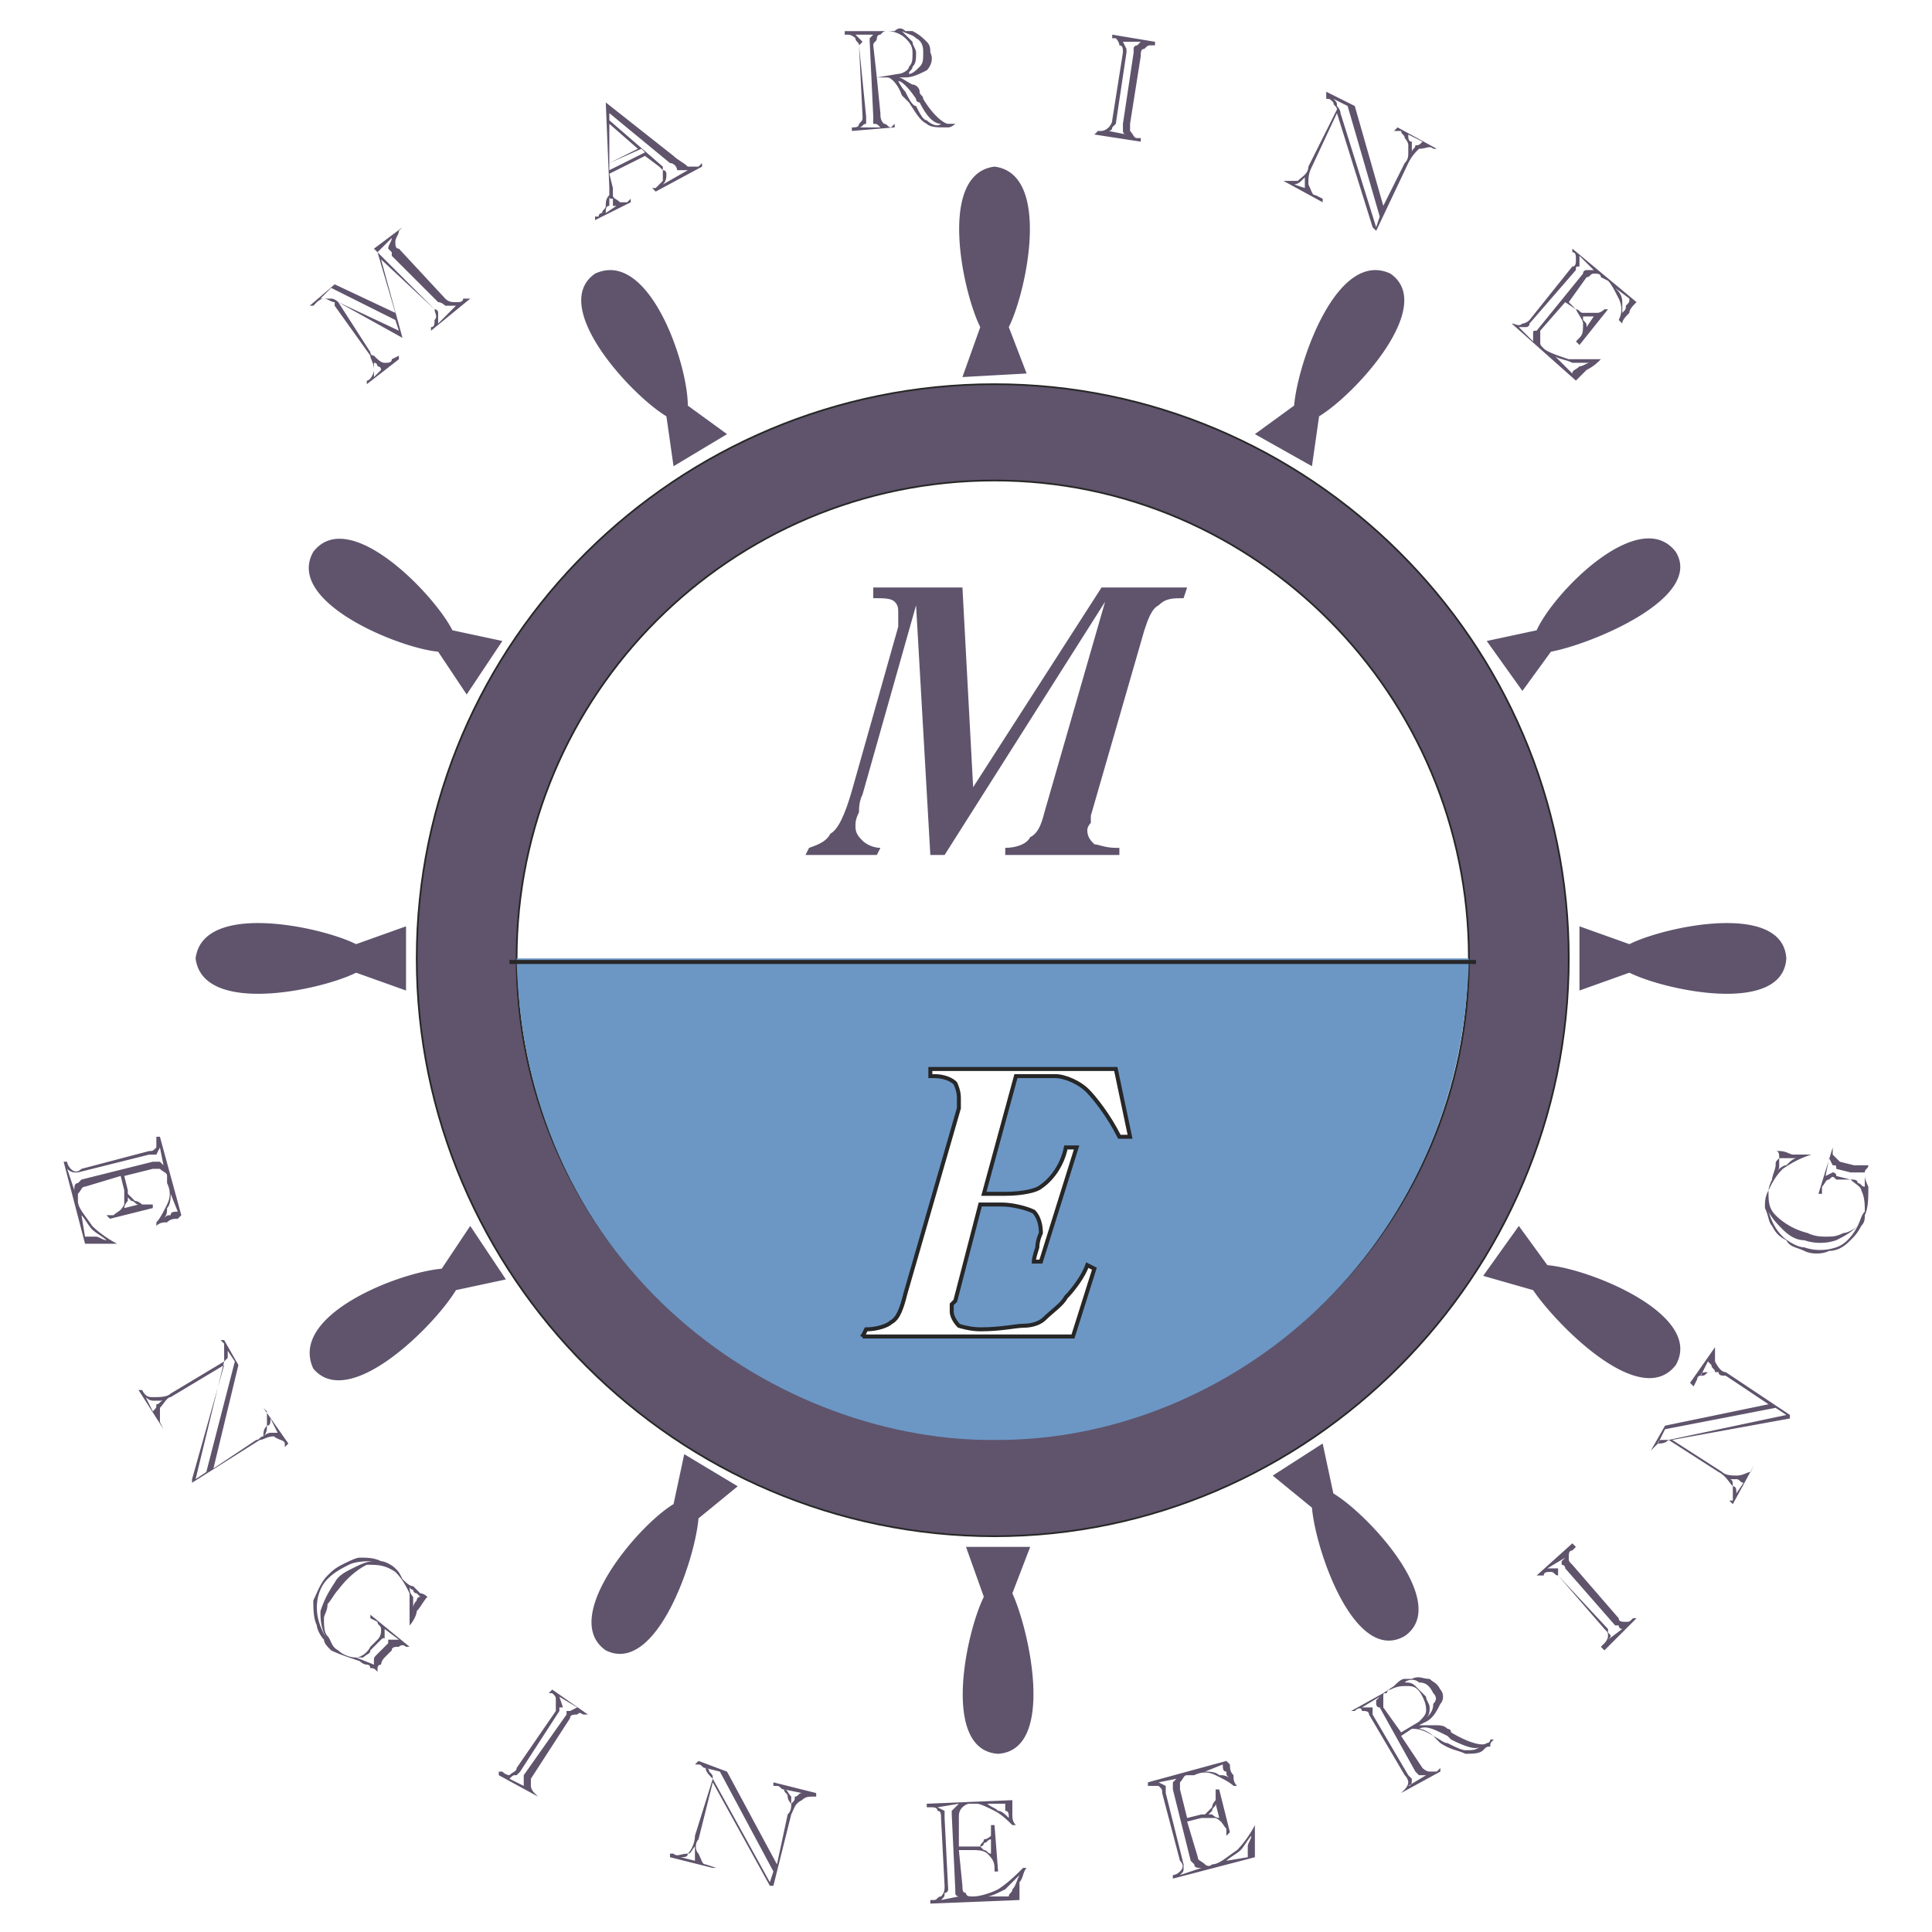 <svg xmlns="http://www.w3.org/2000/svg" width="2500" height="2500" viewBox="0 0 192.756 192.756"><path fill-rule="evenodd" clip-rule="evenodd" fill="#fff" d="M0 0h192.756v192.756H0V0z"/><path fill-rule="evenodd" clip-rule="evenodd" fill="#272727" d="M134.809 144.729l-.356.355.356-.355z"/><path d="M99.225 38.331c31.314 0 57.291 25.621 57.291 57.292 0 31.671-25.977 57.647-57.291 57.647-31.67 0-57.647-25.977-57.647-57.647 0-31.671 25.976-57.292 57.647-57.292z" fill-rule="evenodd" clip-rule="evenodd" fill="#5f546c" stroke="#272727" stroke-width=".172" stroke-miterlimit="2.613"/><path d="M99.225 47.938c25.977 0 47.328 21.351 47.328 47.684s-21.352 47.683-47.328 47.683c-26.333 0-47.683-21.35-47.683-47.683 0-26.332 21.35-47.684 47.683-47.684z" fill-rule="evenodd" clip-rule="evenodd" fill="#fff" stroke="#272727" stroke-width=".172" stroke-miterlimit="2.613"/><path d="M118.441 58.614l-.357 1.068c-1.066 0-1.779 0-2.49.711-.711.356-1.068 1.424-1.424 2.491l-5.338 18.504v.712c-.355.355-.355.711-.355.711 0 .711.355 1.067.711 1.423.357 0 1.068.356 2.137.356h.355v.712h-11.387v-.712c1.066 0 2.135-.356 2.49-1.068.711-.355 1.068-1.067 1.424-2.491l6.049-20.995-16.013 25.267H92.82l-1.424-24.91-5.337 18.86c-.356.711-.356 1.423-.356 1.779-.356.711-.356 1.068-.356 1.423 0 .712.356 1.067.712 1.423s1.067.712 1.779.712l-.356.712h-7.117l.355-.712c1.068-.356 1.78-.712 2.135-1.423.712-.356 1.423-1.779 2.135-4.271l4.626-16.369v-.711-.712c0-.356 0-.712-.355-1.067-.356-.356-1.067-.356-2.135-.356v-1.068h8.896l1.068 19.928 12.81-19.927h8.541z" fill-rule="evenodd" clip-rule="evenodd" fill="#5f546c"/><path d="M51.542 95.622c.711 31.671 26.688 48.396 48.039 48.04 22.775 0 46.26-18.506 46.973-48.04H51.542z" fill-rule="evenodd" clip-rule="evenodd" fill="#6c97c5"/><path d="M86.059 133.342l.356-.713c1.067 0 2.135-.355 2.491-.711.711-.355 1.068-1.424 1.423-2.846l5.338-18.504V109.5c0-.711 0-1.424-.356-1.424-.356-.355-1.068-.711-2.135-.711h-.356v-.713h18.504l1.422 6.762h-1.066c-1.068-2.135-2.492-3.914-3.203-4.625-.711-.713-2.135-1.424-3.203-1.424h-3.914l-3.201 11.742h2.135c1.779 0 3.201-.355 3.559-.711 1.066-.713 2.135-2.135 2.49-3.914h1.068l-3.559 11.387h-.713c0-.355.355-1.068.355-1.424 0-.711.357-1.066.357-1.424 0-1.066-.357-1.779-.713-2.135-.711-.355-2.135-.711-3.203-.711H97.8l-2.49 9.607-.356.355v.713c0 .711.356 1.422.712 1.422 0 0 1.067.355 2.134.355 2.135 0 3.559-.355 4.271-.355 1.066 0 1.779-.355 2.135-.711.711-.711 1.779-1.424 2.135-2.135.711-.713 1.779-2.135 2.135-3.203l.711.355-2.135 6.762H86.059v.002z" fill-rule="evenodd" clip-rule="evenodd" fill="#fff"/><path d="M86.059 133.342l.356-.713c1.067 0 2.135-.355 2.491-.711.711-.355 1.068-1.424 1.423-2.846l5.338-18.504V109.5c0-.711-.356-1.424-.356-1.424-.356-.355-1.068-.711-2.135-.711h-.356v-.713h18.504l1.422 6.762h-1.066c-1.068-2.135-2.492-3.914-3.203-4.625-.711-.713-2.135-1.424-3.203-1.424h-3.914l-3.201 11.742h2.135c1.779 0 3.201-.355 3.559-.711 1.066-.713 2.135-2.135 2.49-3.914h1.068l-3.559 11.387h-.713c0-.355.355-1.424.355-1.424 0-.711.357-1.424.357-1.424 0-1.066-.357-1.779-.713-2.135-.711-.355-2.135-.711-3.203-.711H97.8l-2.49 9.607-.356.355v.713c0 .711.712 1.422.712 1.422s1.067.355 2.134.355c2.135 0 3.559-.355 4.271-.355 1.066 0 1.779-.355 2.135-.711.711-.711 1.779-1.424 2.135-2.135.711-.713 1.779-2.135 2.135-3.203l.711.355-2.135 6.762H86.059v.002zM50.83 95.978h96.434" fill="none" stroke="#272727" stroke-width=".399" stroke-miterlimit="2.613"/><path d="M100.648 32.637l1.779 4.626-6.406.356 1.779-4.982c-1.779-3.559-4.27-15.301 1.424-16.013 5.694.712 3.204 12.455 1.424 16.013zM131.607 41.533l-.713 4.982-5.693-3.202 3.914-2.847c.357-4.27 4.271-15.657 9.609-13.167 4.626 3.203-3.558 12.099-7.117 14.234zM154.736 65.019l-2.846 3.915-3.559-4.982 4.98-1.067c1.779-3.915 10.32-12.455 13.879-7.829 2.847 4.626-8.54 9.252-12.454 9.963zM162.564 97.045l-4.98 1.779v-6.405l4.98 1.779c3.559-1.779 15.303-4.271 15.658 1.423-.355 5.695-12.099 3.203-15.658 1.424zM98.158 159.318l-1.78-4.982h6.405l-1.779 4.627c1.779 3.914 4.27 15.656-1.424 16.014-5.693-.358-3.202-12.1-1.422-15.659zM152.957 128.715l-4.98-1.422 3.557-4.982 2.848 3.914c4.27.355 15.656 4.982 12.811 9.965-3.56 4.624-12.101-4.272-14.236-7.475zM130.895 150.422l-3.914-3.201 4.982-3.203 1.066 4.98c3.559 2.137 11.744 11.031 7.117 14.234-4.98 2.848-8.894-8.539-9.251-12.81zM66.487 41.533l.712 4.982 5.338-3.202-3.915-2.847c0-4.27-3.915-15.657-9.252-13.167-4.626 3.203 3.559 12.099 7.117 14.234zM43.713 65.019l2.847 4.271 3.559-5.338-4.982-1.067c-1.779-3.559-10.319-12.455-13.878-7.829-2.847 4.982 8.539 9.608 12.454 9.963zM35.528 97.045l4.982 1.779v-6.405l-4.982 1.779c-3.558-1.779-15.301-4.271-16.013 1.423.712 5.695 12.455 3.203 16.013 1.424zM45.492 128.715l4.982-1.066-3.559-5.338-2.847 4.27c-4.271.357-15.301 4.627-12.811 9.965 3.56 4.268 12.1-4.273 14.235-7.831zM69.689 151.49l3.915-3.203-5.338-3.203-1.067 4.982c-3.559 2.135-11.387 11.387-6.761 14.59 4.981 2.49 8.895-8.896 9.251-13.166zM38.02 36.908s0-.356-.356-.356c0 0 0-.355-.356-.355v1.423l.712-.712zm5.693-4.627l1.779-1.779h-1.067s-.356-.356-.712-.356l-4.626-4.625v-.356l-.356-.356c0-.356.356-.711.356-1.067l-1.423 1.423 5.693 5.693c.356 0 .356.356.356.356v1.067zm-3.915.712l-.355-1.067-6.405-3.203-1.067 1.067h1.067s.355 0 .711.355l6.049 2.848zm-3.202 5.338v-.355c.355 0 .711-.712.711-1.067 0-.712-.356-1.068-.356-1.424l-3.559-4.981v-.356c-.355 0-.711-.355-1.067-.355-.355 0-.712.355-.712.355l-.355.356h-.356l2.491-2.135 6.05 2.847-1.779-6.049-.356-.356 2.847-2.135-.356.356c0 .356-.355.712-.355 1.068 0 .355 0 .711.355.711l4.626 4.982c.355.355.711.355 1.067.355s.712 0 .712-.355h.711L43 32.996v-.356c.356 0 .356-.356.356-.711.356-.356 0-.712 0-1.068l-5.337-4.981 2.135 7.829-6.406-3.559 3.203 4.982c0 .355.356.355.356.355.356.356.712.712 1.068.712.355 0 .711 0 .711-.356l.711-.356v.356l-3.201 2.488zM60.793 16.269l2.847-1.424-2.847-2.491v3.915zm0 .711l3.559-1.779-.356-.356-3.203 1.424v.711zm-.355 4.27l1.068-.712h-.356v-.711c-.356 0-.356 0-.356-.355v1.067c-.356 0-.356.355-.356.711zm.355-9.251l5.338 4.626v.355c.355 0 .355.356.355.356 0 .356 0 .711-.355 1.068l2.491-1.424h-1.068c0-.355-.355-.711-.711-.711l-6.049-4.982v.712h-.001zm-1.423 9.963v-.356h.356c0-.355.355-.355.355-.355 0-.356.356-.356.356-.712s0-.712.356-1.067v-.712l-.356-8.54 6.761 5.337c.355.356 1.067.712 1.423 1.068h1.067l.356-.356v.356l-4.626 2.49-.355-.355h.355l.712-.712v-1.067l-.356-.355-1.423-1.068-3.559 1.779.356 1.423v.711c0 .355.356.355.711.712h.712l.356-.356v.356l-3.557 1.779zM90.685 7.372c.356 0 .711-.355 1.068-.711.355-.356.355-.712.355-1.424 0-.355 0-1.067-.712-1.423-.355-.356-.711-.356-1.423-.712l1.067 1.067c0 .356.355.712.355 1.067 0 .712 0 1.068-.355 1.424.001.357-.355.357-.355.712zm3.202 4.982c-.712 0-1.424-.712-2.135-2.135 0 0-.356 0-.356-.356-.711-1.068-1.423-1.779-1.779-1.779 0 0 .356.711.712 1.068.356.711.712 1.423 1.067 1.423.356.712.712 1.424 1.067 1.424.357.355 1.068.711 1.424.355zm-6.405-4.626l2.135-.356c.356 0 1.068-.355 1.068-.711.356-.356.356-.712.356-1.424 0-.711-.356-1.067-.712-1.423-.355-.356-1.067-.712-1.779-.712-.355 0-.355 0-.711.356-.356 0-.356.356-.356.356 0 .355-.356.355-.356.711l.355 3.203zm.356-4.626h1.423c.355-.355.712-.355 1.067 0h.712c.712.356 1.067.712 1.423 1.067.356.356.356.712.356 1.067.355.712 0 1.424-.356 1.78-.711.355-1.423.711-2.135.711h-.712c.356 0 .712.356 1.424.712.355 0 .712.355.712.712 0 .355.355.355.355.711 1.067 1.779 2.135 2.491 2.491 2.491h.712s-.356.356-.712.356h-.356c-.711 0-1.423 0-1.779-.356-.711-.355-1.067-1.067-1.779-2.135l-.711-.712c-.356-1.067-1.068-1.779-1.424-1.779h-1.067l.356 3.559c0 .355 0 .712.356 1.067.355 0 .355.356.711.356l.356-.356v.356l-4.271.356v-.355c.356 0 .712 0 .712-.356.356-.355.356-.355.356-.712l-.356-7.117c0-.356-.356-.356-.356-.711-.356-.356-.711-.356-.711-.356h-.356v-.356h3.559zm-2.135 9.608h2.135c-.356-.356-.356-.356-.712-.356v-.712l-.356-7.473v-.355l.356-.356h-1.779l.712.711-.356.356.712 7.117v.712c-.356 0-.356.356-.712.356zM110.611 13.066l1.779.355c-.355 0-.355-.355-.355-.355v-.712l1.068-7.117v-.355c0-.356.355-.356.355-.356l.355-.356h-1.779l.355.712v.355l-1.066 7.117-.357.356c.001.356-.355.356-.355.356zm2.135-.712v.712c.357.355.357.711.713.711h.355v.356l-4.627-.712.357-.355h.355s.355 0 .711-.356c0 0 .355-.356.355-.711l1.068-6.762c0-.355 0-.711-.355-.711 0-.356-.355-.711-.355-.711h-.357v-.357l4.271.711v.356h-.355c-.357 0-.357 0-.713.356-.355 0-.355.355-.355.711l-1.068 6.762zM140.859 15.201c0-.356.355-.356.355-.711.355 0 .355 0 .711-.356l-1.422-.712c0 .356 0 .712.355.712l.001 1.067zm-10.675 3.558v-.355-.712l-.355.355c-.355.356-.713.356-.713.356l1.068.356zm7.117 3.914l.355-1.067-3.203-11.031-1.424-.711c.357.356.357.356.357.711 0 0 .355.356.355.712l3.56 11.386zm-9.252-4.626h1.424c.355-.355 1.066-.711 1.066-1.423l2.848-5.694c0-.356-.357-.356-.357-.711-.355-.356-.355-.356-.711-.356v-.711l2.848 1.423 2.846 9.964 2.135-4.27c.357-.356.357-.712.357-1.068v-.711c0-.356-.357-.712-.357-.712 0-.356-.355-.356-.355-.711h-.711l.355-.356 3.914 2.135h-.355c-.355-.355-.713 0-1.424 0-.355.356-.711.712-1.066 1.424l-3.203 6.761-.355-.356-3.559-11.387-2.492 5.338c-.355.711-.355 1.067-.355 1.779.355.711.355 1.067.713 1.067l.711.355v.356l-3.917-2.136zM155.092 35.484l1.779 1.779c0-.355.357-.355.713-.712.355 0 .711-.355 1.066-.355h-1.779c-.711-.356-1.422-.356-1.779-.712zm3.203-2.847l.713-1.067h-1.068v.356c.355.355.355.355.355.711zm2.848-3.914c.355.355.711.711.711 1.423v1.068c.355-.356.355-.356.355-.711.355-.356.355-.356.355-.712l-1.421-1.068zm-7.473 4.27v1.067c0 .356 0 .356.355.712s1.424.711 2.49 1.067h3.203c-.355.356-.711.711-1.424 1.068l-1.066 1.067-6.406-5.694v-.355.355c.355 0 .711.356 1.068 0 0 0 .355 0 .711-.355l4.27-5.338c.357 0 .357-.356.357-.711 0-.356 0-.712-.357-.712v-.356l6.406 5.337c-.355.356-.713.712-.713 1.068-.355.356-.711.712-.711 1.067l-.355-.355c.355-.712.355-1.423 0-2.135s-.713-1.423-1.068-1.779l-.711-.355c0-.356-.355-.356-.711-.356-.357 0-.357.356-.713.356l-1.779 2.49.713.712c.355 0 .355.356.711.356h1.424c.355 0 .711-.356.711-.356h.355l-2.846 3.559-.355-.356.355-.355c.355-.356.355-.712.355-1.424 0-.355-.355-.711-.711-1.423l-1.068-.712-2.49 2.846zm-2.137-.356l1.424 1.423v-.711c0-.356 0-.356.355-.356l4.627-5.694c0-.355.355-.355.355-.355h.712l-1.424-1.423v1.067c-.355 0-.355 0-.355.356l-4.627 5.337c0 .356-.355.356-.355.356h-.712zM8.128 121.242l.355 2.137h1.068c.356 0 .711.355 1.067.355-.356-.355-1.067-.713-1.423-1.068s-.711-1.066-1.067-1.424zm4.27-.711l1.423-.355c-.355 0-.355-.355-.711-.355l-.356-.357v.357c-.356.355-.356.71-.356.71zm4.626-1.424c0 .355 0 1.068-.356 1.424 0 .355 0 .711-.355 1.068.355-.357.355-.357.711-.357 0-.355.356-.355.712-.355l-.712-1.78zm-8.54-.711c-.355 0-.355.355-.711.711v.713c0 .711.711 1.422 1.423 2.49.712.711 1.779 1.424 2.491 1.779H8.484l-2.135-8.186h.355c0 .357.356.713.356.713.355.355.711.355 1.067 0l6.761-1.779c.356 0 .356 0 .712-.355v-1.068h.355l2.135 7.828-.355.357c-.356 0-.712 0-1.068.355-.355 0-.712 0-1.067.355v-.355c.355-.355.712-1.068 1.067-1.779.356-.713.356-1.424 0-2.135v-.713c0-.355-.355-.355-.712-.711h-.711l-2.847.711.356 1.424v.355c.356.355.356.355.712.713.355 0 .711.355.711.355h1.067v.355l-4.271 1.068-.356-.357h.712c.356-.355.711-.355 1.067-1.066v-1.424l-.356-1.424-3.555 1.07zm-1.779-1.779l.712 2.135c0-.355 0-.711.356-.711l.356-.357 7.117-1.779h.71l.356.357-.356-1.779-.355.711h-.711l-7.117 1.779h-.356s-.356 0-.712-.356zM26.276 143.305c.356-.355.712-.355.712-.355h.711l-.711-1.424c0 .357 0 .713-.356.713 0 .355 0 .71-.356 1.066zm-11.03-2.491c.355-.355.355-.355.355-.711.355 0 .355-.357.712-.357h-1.067s-.356 0-.712-.355l.712 1.423zm4.27 6.762l1.067-.713 2.847-11.031-.711-1.066v.711l-.356.355-2.847 11.744zm-5.694-8.896h.356c.356.711.711.711 1.068.711.711 0 1.423 0 1.779-.355l5.337-3.203v-1.066-.713l-.355-.355h.355l1.424 2.492-2.491 10.318 4.271-2.846c.355 0 .355-.357.711-.357 0-.355 0-.711.356-1.066v-.713-.711l-.356-.355 2.491 3.559-.356.355v-.355c0-.355-.712-.355-1.068-.713-.711 0-1.067.357-1.423.357l-6.761 4.27v-.355l3.202-11.387-5.337 3.201c-.356 0-.711.713-1.068 1.068v1.424l.356.711-2.491-3.916zM41.222 160.387s0-.357.355-.713c0 0 0-.355.356-.355l-.356-.355s-.355 0-.355-.355c0 0-.356 0-.356-.357 0 .357 0 .713.356 1.068v1.067zm-5.694 4.98l1.779.713v-.355c0-.357 0-.357.356-.713l1.067-1.066v-.357h1.067l-1.423-1.066V163.589c0-.355-.356 0-.356 0l-1.068 1.068c0 .355-.355.355-.711.711.001-.001-.355-.001-.711-.001zm2.136-1.779c.356-.355.356-.711.356-1.066s-.356-.355-.356-.713l-.712-.355v-.355l3.914 3.203h-.356s-.355-.355-.712 0c-.355 0-.711 0-.711.355l-.711.711c-.356.357-.356.713-.356.713-.356 0-.356.355-.356.355v.355c-.356-.355-.356-.355-.712-.355 0 0 0-.355-.355-.355 0 0-.356 0-.712-.355-1.067-.357-2.135-.713-2.847-1.068-.356-.355-.712-.711-.712-1.068-.355-.355-.712-1.066-.712-1.422-.355-.713-.355-1.779-.355-2.492.355-.711.712-1.779 1.423-2.49.356-.355.711-.711 1.423-1.068.712-.355 1.423-.711 1.779-.711.712 0 1.423 0 2.135.355.356 0 1.067.355 1.423.713.355.355.355.355.712 1.066.355.355.711.711 1.067.711l.711.713c.356 0 .711.355.711.355-.355.355-.711 1.068-1.067 1.424 0 .355-.355 1.066-.712 1.424v-3.203c-.355-.713-.711-1.424-1.423-2.135-1.067-.713-1.779-.713-2.847-.713-.712.357-1.779 1.068-2.847 2.492-.356.355-.711 1.066-1.067 1.422 0 .713-.356 1.068-.356 1.424 0 .713 0 1.424.356 1.779s.356 1.068 1.067 1.424c.356.355 1.068.711 1.779.711.356 0 1.068-.355 1.423-1.066l.715-.715zm-4.982 0c-.711-1.066-.711-2.135-.711-2.846.355-1.068.711-1.779 1.423-2.848.356-.711 1.068-1.066 1.779-1.422.712-.357 1.424-.713 2.135-.713-.711 0-1.779 0-2.491.355-.712.357-1.424.713-2.135 1.424s-1.068 1.779-1.068 2.848c0 1.067.356 2.135 1.068 3.202zM50.83 177.467l1.423.711v-.355-.711l4.27-6.051v-.355h.356l.711-.355-1.779-1.068.355 1.068h-.355v.355l-3.915 6.049-.356.357c-.354-.001-.354-.001-.71.355zm2.135 0v.711c0 .356.356.713.356.713l.356.355-3.915-2.135v-.357h.356c.356.357.711.357.711.357.356-.357.712-.357.712-.713l3.914-5.693v-1.066c0-.357 0-.357-.355-.713h-.356l.356-.355 3.559 2.49h-.356c-.355 0-.355-.355-.711 0-.356 0-.711 0-.711.357l-3.916 6.049zM78.941 179.957c.356-.355.356-.355.356-.711.356 0 .356-.355.712-.355l-1.779-.357c.356 0 .356.357.711.713v.71zm-9.608 5.693v-.711-.711c-.355.355-.355.711-.711.711 0 .355-.356.355-.712.355l1.423.356zm7.474 2.137l.355-1.068-5.337-9.965-1.423-.355c.356 0 .356.355.356.355.355.357.355.357.355.713l5.694 10.32zm-9.964-2.492v-.355h.356c.355.355.711 0 1.423 0 .356-.355.711-1.068.711-1.779l1.779-5.693c-.355-.355-.711-.713-.711-1.068-.356 0-.356-.355-.712-.355h-.356l.356-.355 2.847 1.066 4.981 9.252 1.068-4.98c.355-.355.355-.713.355-1.068 0 0-.355-.355-.355-.711s-.356-.355-.356-.713c-.356 0-.356-.355-.712-.355h-.356v-.355l4.271 1.068v.355h-.356c-.356 0-.711 0-1.067.355-.712.355-.712.711-1.068 1.424l-1.779 7.117h-.355l-5.694-10.32-1.423 5.693c-.356.355-.356 1.068 0 1.424.356.711.356 1.066.712 1.066l1.067.357h-.356l-4.27-1.07zM98.514 189.209h2.135c0-.355.355-.355.355-.711.355-.355.355-.711.711-1.424l-1.422 1.424c-.713.356-1.424.711-1.779.711zm.355-4.27v-1.424c-.355 0-.355.355-.711.355 0 .357-.357.357-.357.357l.357.355c.356.002.356.357.711.357zm-.355-4.982c.355.355.711.355 1.066.713.355 0 .713.355 1.068.711 0-.355 0-.711-.355-.711v-.713h-1.779zm-2.492 8.186c0 .355 0 .711.356.711 0 .355.356.355.712.355.711 0 1.779-.355 2.49-.711 1.068-.711 1.779-1.424 2.492-2.135h.355c-.355.355-.355 1.066-.713 1.424v1.779l-8.895.355v-.355h.355c.356 0 .356-.357.712-.357.355-.355.355-.711.355-1.066l-.355-6.762c0-.355 0-.711-.356-.711 0-.357-.356-.357-.711-.357h-.356v-.355l8.541-.355v1.423c0 .355 0 .711.355 1.066h-.355c-.355-.355-1.068-1.066-1.779-1.422-.711-.357-1.424-.713-1.779-.713h-.711c-.356 0-.712.355-.712.355-.355.357-.355.713-.355 1.068v2.848h2.134c0-.357.357-.357.357-.713.355 0 .711-.355.711-.355v-1.068h.355l.355 4.627h-.355v-.355c0-.713-.355-1.068-.711-1.424s-1.068-.355-1.424-.355h-1.423l.355 3.558zm-2.135 1.423l1.779-.357s-.356 0-.356-.355v-.355l-.356-7.473v-.355l.356-.357.356-.355-2.135.355.711.357v.71l.356 7.117s0 .355-.356.355c.001.356.001.356-.355.713zM122.355 185.65l2.135-.355v-1.066c0-.357.355-.713.355-1.068-.355.355-.711 1.068-1.068 1.424-.355.354-1.066.71-1.422 1.065zm-.712-4.269l-.355-1.424c0 .355-.355.355-.355.713l-.355.355h.355c.354.356.71.356.71.356zm-1.424-4.627c.357 0 1.068 0 1.424.357.355 0 .713 0 1.068.355-.355-.355-.355-.355-.355-.713-.357 0-.357-.355-.357-.711l-1.78.712zm-.711 8.541c0 .355.355.355.711.711 0 0 .357.357.713 0 .711 0 1.424-.711 2.49-1.422.713-.713 1.424-1.779 1.779-2.492v3.203l-8.184 2.135v-.355c.355 0 .711-.355.711-.355.355-.355.355-.713 0-1.068l-1.779-6.76c0-.357 0-.357-.355-.713h-1.068v-.355l7.83-2.135.355.355c0 .355 0 .711.355 1.068 0 .355 0 .711.355 1.066h-.355c-.355-.355-1.068-.711-1.779-1.066-.711-.357-1.424-.357-2.135 0h-.711c-.357 0-.357.355-.713.711v.711l.713 2.848 1.422-.355h.355c.357-.355.357-.355.713-.713 0-.355.355-.711.355-.711v-1.068h.355l1.068 4.271-.355.355v-.711c-.357-.357-.357-.713-1.068-1.068h-1.424l-1.422.355 1.068 3.558zm-1.779 1.779l2.135-.711c-.355 0-.711 0-.711-.357l-.355-.355-1.779-7.117v-.71l.355-.355-1.779.355.711.355v.712l1.779 7.115v.357c-.001.356-.001.356-.356.711zM142.281 171.418c.357-.357.713-.713.713-1.424.355-.355.355-.713 0-1.068-.355-.711-.713-1.066-1.424-1.066-.355-.357-1.066-.357-1.424 0 .357 0 .713 0 1.068.355l1.066 1.066c0 .357.357.713.357 1.068s.002.712-.356 1.069zm5.338 2.846c-.355.355-1.422 0-2.846-.711l-.355-.355c-1.424-.713-2.137-1.068-2.848-.713.355 0 1.068.355 1.424.713.711.355 1.066.711 1.424.711.711.355 1.422.711 1.779.711.711-.001 1.067-.001 1.422-.356zm-7.828-1.424l1.779-1.066c.355-.355.711-.713.711-1.068s0-.711-.355-1.424c-.355-.711-.711-1.066-1.422-1.066-.713 0-1.068 0-1.779.355-.357 0-.357.355-.357.355-.355 0-.355 0-.355.355v1.068l1.778 2.491zm-1.779-3.914l1.068-.711c.355-.355.711-.713 1.066-.713h.713c.711-.355 1.066 0 1.779 0 .355.357.711.357 1.066 1.068.355.355.355 1.068 0 1.424-.355.711-.711 1.424-1.424 1.779l-.711.355h1.424c.711 0 1.066 0 1.424.355 0 0 .355 0 .355.355 1.779 1.068 3.203 1.424 3.559 1.068 0 0 .355 0 .355-.355h.355c-.355.355-.355.355-.355.711-.355 0-.355 0-.711.355-.357.357-1.068.357-1.779.357-.713-.357-1.424-.357-2.492-1.068l-.711-.711c-1.068-.713-1.779-.713-2.135-.713l-1.068.713 2.135 3.201s.355.355.713.355h.711l.355-.355v.355l-3.914 2.137.355-.357s.357-.355.357-.711c0 0 0-.355-.357-.711l-3.559-6.051c0-.355-.355-.355-.711-.355 0-.355-.355-.355-.711 0h-.357l3.205-1.777zm2.492 9.252l1.777-1.066h-.711l-.355-.357-3.559-6.404c-.355 0-.355-.355-.355-.355v-.355l.355-.357-1.779 1.068h1.068v.71l3.559 6.051.355.355c0 .354 0 .71-.355.71zM160.43 163.588l1.424-1.066s-.355 0-.355-.355h-.355l-4.982-5.693c0-.357-.355-.357-.355-.357v-.355l.355-.355-1.779 1.068h1.068v.71l4.98 5.338v.355c.354.354.354.354-.001.71zm1.068-2.135c0 .355.355.355.711.355s.355 0 .713-.355h.355l-3.203 3.203-.355-.355.355-.355s.355-.357.355-.713 0-.355-.355-.711l-4.625-5.338c-.357 0-.357-.355-.713-.355s-.711 0-.711.355h-.712l3.559-3.203.357.355-.357.357c-.355 0-.355.355-.355.711s0 .355.355.711l4.626 5.338zM171.105 136.9c0-.355-.355-.355-.355-.711l-.355-.357-.713 1.424c0-.355.355-.355.713-.355l.71-.001zm2.848 11.032c-.357 0-.357-.355-.713-.355h-.711c.355 0 .355.355.355.711.355 0 .355.355.355.711l.714-1.067zm4.27-6.762l-1.068-.711-11.031 2.135-.711 1.424c0-.355.355-.355.355-.355h.713l11.742-2.493zm-5.338 8.896l-.355-.355h.355v-1.424c-.355-.355-.711-1.066-1.424-1.424l-4.98-3.201c-.357.355-.713.355-1.068.355l-.355.355-.355.355 1.422-2.49 10.32-2.135-4.27-2.848c-.357 0-.713 0-.713-.355h-1.066c-.357.355-.357.355-.713.355s-.355.355-.355.355l-.355.713-.355-.355 2.49-3.559v1.421c.355.713.711 1.068 1.068 1.068l6.404 4.27v.355l-11.742 2.137 4.98 3.201c.357.357 1.068.357 1.424.357.713 0 1.068-.357 1.424-.357l.355-.711-2.136 3.917zM179.291 115.549h-1.068-.713v.712c0 .355 0 .355-.355.711.355-.355.713-.711 1.068-.711.355-.357.711-.712 1.068-.712zm6.76 2.847v-1.424h-.711-.713l-1.422-.355c0-.355 0-.355-.355-.355l-.357-.713-.355 1.779.713-.355s.355 0 .355.355l1.422.355c.357 0 .713 0 .713.357.354.001.354.356.71.356zm-2.846-.712c-.355-.355-.355-.355-.713 0-.355 0-.355.357-.711.713v.711h-.355l1.424-4.625v.711l.711.711 1.424.357H186.406c0 .355-.355.355-.355.711v.355s0 .355.355 1.068c0 1.066 0 2.135-.355 2.846 0 .357 0 .713-.355 1.068-.355.711-.711 1.068-1.068 1.424-.355.355-1.066 1.066-2.135 1.066-.711.355-1.779.355-2.49 0s-1.424-.355-1.779-1.066c-.713-.355-1.068-.713-1.424-1.424-.355-.355-.355-1.068-.711-1.779 0-.711 0-1.068.355-1.779 0 0 0-.355.355-1.068 0-.355.355-1.066.355-1.422 0-.357 0-.357.355-.713 0-.355 0-.711-.355-.711h.355c.713 0 1.068.355 1.424.355h1.779c-1.066.355-1.779.711-2.846 1.424-.713.711-1.068 1.424-1.424 2.135 0 1.068 0 1.779.711 2.49.713.713 1.779 1.424 3.203 1.779.713.357 1.424.357 1.779.357.713 0 1.068 0 1.779-.357.355 0 1.068-.355 1.424-.711.355-.711.355-1.068.711-1.424 0-.711 0-1.424-.355-2.135 0-.355-.711-.711-1.068-1.068h-1.421v.001zm2.135 4.627c-.713.711-1.424 1.068-2.135 1.424a4.95 4.95 0 0 1-3.203 0c-.711 0-1.424-.355-2.135-1.068-.357-.355-1.068-1.066-1.424-1.779.355 1.068.711 1.779 1.424 2.492.355.355 1.424 1.066 2.135 1.066a4.95 4.95 0 0 0 3.203 0c1.066-.356 1.779-1.425 2.135-2.135z" fill-rule="evenodd" clip-rule="evenodd" fill="#5f546c"/></svg>